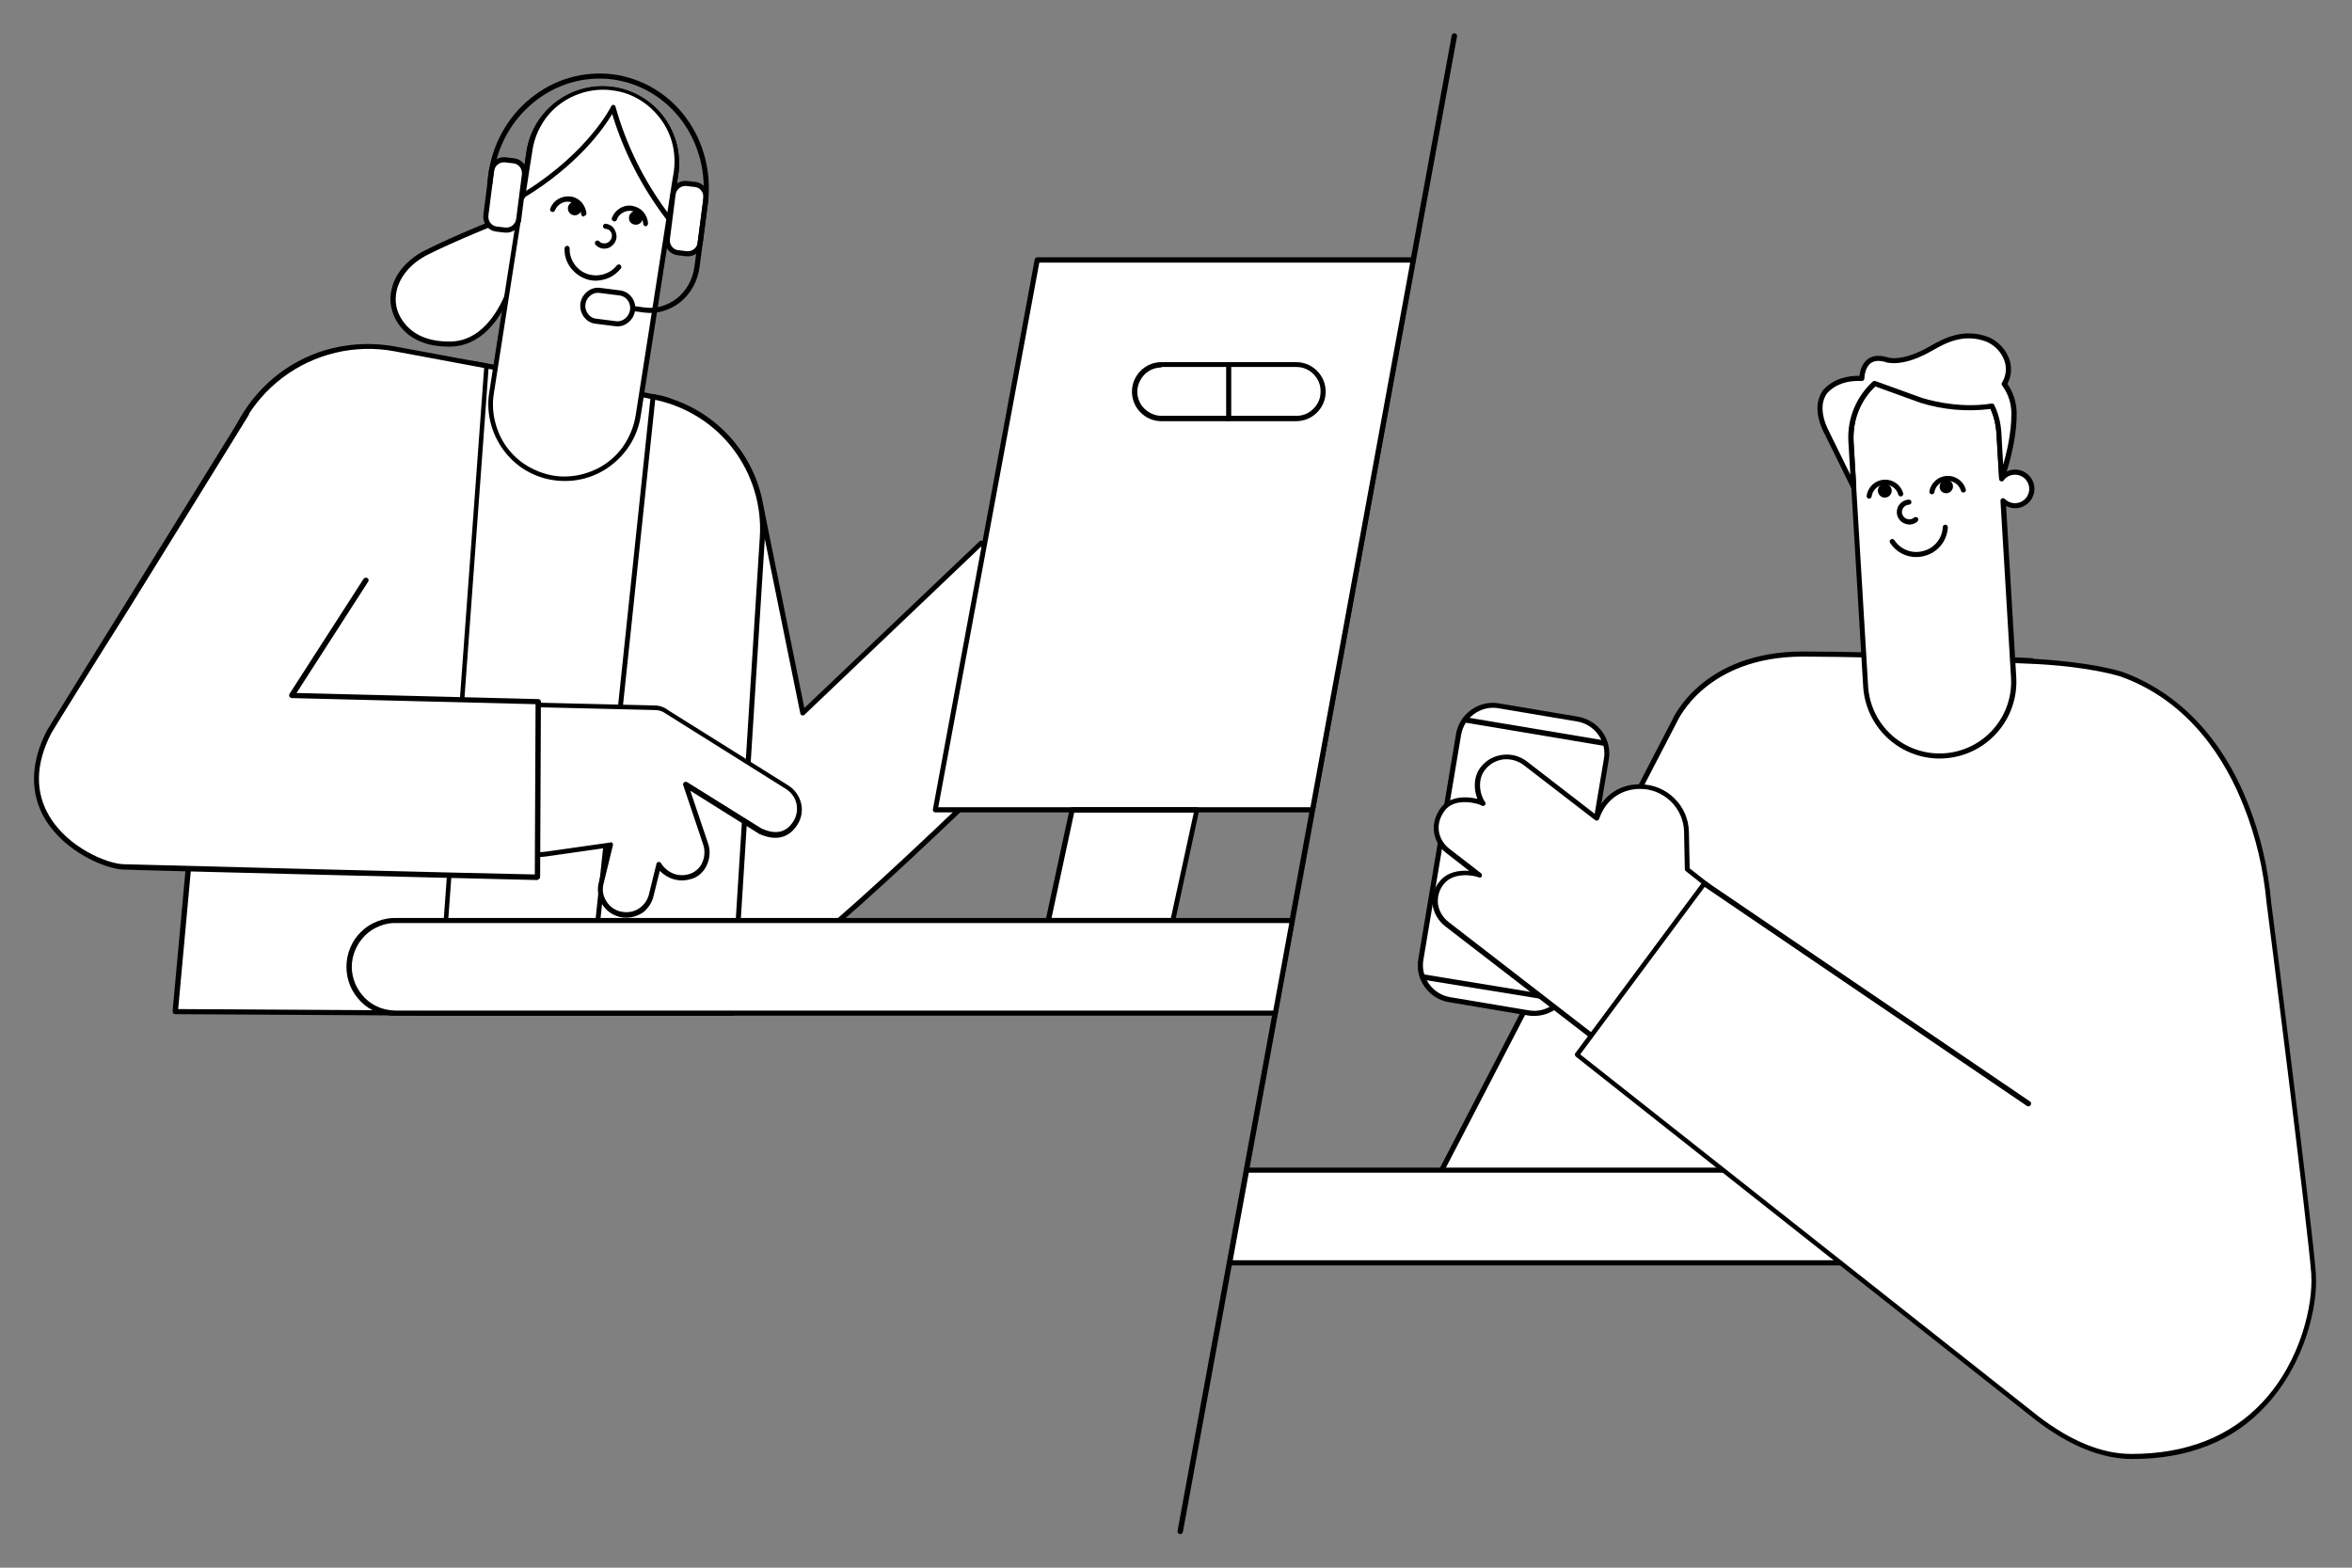 <svg width="924" height="616" viewBox="0 0 924 616" fill="none" xmlns="http://www.w3.org/2000/svg">
<rect x="0" y="0" width="924" height="616" fill="#808080" stroke="none"/>
<path d="M469.8 245.8C476.7 241.6 473.6 233.7 472.2 231.3L467.5 223.6C469.3 223.7 471.2 223.2 472.8 222.3C474.4 221.4 475.7 220 476.5 218.4C480.2 210.5 474 205.6 472.4 204.8L455.6 195.7L482.2 189.8C486.4 188.9 490 185.3 490 181.2C489.9 171.2 481.7 169.3 477.8 170.2L429.8 180.8C428 181.1 425.1 181.7 423.4 183.5C408.2 198.1 380.1 225.4 380.1 225.4C370.5 245 386.6 256.8 395.8 262.5C401.1 265.8 418.6 267.9 429.2 254.3L447.9 230.4L455 241.9C460.5 250.7 468.3 246.7 469.8 245.8Z" fill="white"/>
<path d="M406.9 265.7C401.8 265.7 397.5 264.5 395.3 263.2C388.7 259.1 368.5 246.7 379.2 224.8C379.3 224.7 379.3 224.6 379.4 224.5C379.7 224.2 407.7 197 422.7 182.6C424.6 180.6 427.7 180 429.6 179.7L477.6 169.1C479.2 168.8 480.8 168.9 482.4 169.2C484 169.6 485.5 170.3 486.7 171.3C488.6 172.8 490.8 175.7 490.9 181.1C491 185.5 487.3 189.6 482.3 190.7L458.3 196L472.8 203.8C475.3 205.2 477.2 207.6 478 210.4C478.8 213.2 478.6 216.2 477.3 218.8C476.5 220.4 475.4 221.7 473.9 222.7C472.5 223.7 470.8 224.3 469.1 224.5L473 230.8C474.8 233.7 477.7 242.2 470.3 246.7C469.3 247.3 460.3 252.4 454.2 242.4L447.9 232.1L430 254.8C427.3 258.3 423.7 261.1 419.7 263C415.7 264.9 411.3 265.8 406.9 265.7ZM380.9 225.8C374.3 239.4 379.4 251 396.3 261.4C401.3 264.5 418.1 266.6 428.4 253.5L447.1 229.6C447.2 229.5 447.3 229.4 447.5 229.3C447.6 229.2 447.8 229.2 448 229.2C448.2 229.2 448.3 229.3 448.5 229.3C448.6 229.4 448.8 229.5 448.8 229.6L455.9 241.1C460.9 249.3 467.9 245.6 469.3 244.7C476.5 240.3 471.4 231.6 471.4 231.6L466.7 223.9C466.6 223.7 466.6 223.6 466.6 223.4C466.6 223.2 466.6 223.1 466.7 222.9C466.8 222.8 466.9 222.6 467.1 222.5C467.3 222.4 467.4 222.4 467.6 222.4C469.3 222.5 470.9 222.1 472.3 221.3C473.7 220.5 474.9 219.2 475.7 217.8C479.4 209.7 472.1 205.5 472.1 205.5L455.3 196.4C455.1 196.3 455 196.2 454.9 196C454.8 195.8 454.8 195.6 454.8 195.4C454.8 195.2 454.9 195 455.1 194.9C455.2 194.7 455.4 194.6 455.6 194.6L482.2 188.7C486.2 187.8 489.3 184.5 489.2 181C489.2 177.3 488 174.6 485.7 172.8C484.7 172 483.5 171.4 482.2 171.1C480.9 170.8 479.6 170.7 478.3 171L430.3 181.6C428.6 181.9 425.9 182.5 424.4 184C409.6 198 383 223.8 380.9 225.8Z" fill="black"/>
<path d="M165.2 398.1H234.6L262.9 157.5C262.9 157.5 261.8 157.1 260 156.7C258.9 156.4 257.7 156.2 256.2 155.9C248.3 154.4 235.4 151.6 224.1 149.5C214.9 147.9 185.6 142.8 185.6 142.8L165.2 398.1Z" fill="white"/>
<path d="M234.5 399.1H165.1C165 399.1 164.8 399.1 164.7 399C164.6 398.9 164.5 398.9 164.4 398.8C164.3 398.7 164.2 398.6 164.2 398.4C164.2 398.3 164.1 398.1 164.1 398L184.4 142.7C184.4 142.6 184.5 142.4 184.5 142.3C184.6 142.2 184.7 142.1 184.8 142C184.9 141.9 185 141.9 185.2 141.8C185.3 141.8 185.5 141.8 185.6 141.8C185.9 141.9 215 146.9 224.1 148.5C231.2 149.8 238.9 151.3 245.7 152.7C249.6 153.5 253.4 154.3 256.3 154.8C257.9 155.1 259.1 155.4 260.2 155.6C262 156.1 263.1 156.4 263.2 156.5C263.4 156.6 263.6 156.7 263.7 156.9C263.8 157.1 263.9 157.3 263.8 157.6L235.5 398.2C235.5 398.4 235.3 398.7 235.2 398.8C235 399 234.8 399.1 234.5 399.1ZM166.2 397.1H233.6L261.7 158.2C261.2 158.1 260.5 157.9 259.6 157.6C258.7 157.3 257.4 157.1 255.9 156.8C252.9 156.2 249.2 155.5 245.3 154.7C238.5 153.3 230.9 151.7 223.8 150.5C215.7 149.1 191.8 144.9 186.4 144L166.2 397.1Z" fill="black"/>
<path d="M298.9 199.5L315.2 280.2L385.4 213.5L433.9 262.4C432.4 263.9 321.5 375.1 303.1 381.6C281.2 390 264.7 375.6 257.9 357.8" fill="white"/>
<path d="M290.6 385C284.9 385 279.2 383.4 274.4 380.3C266.9 375.7 260.8 367.7 257 358C256.9 357.8 256.9 357.5 257.1 357.3C257.2 357.1 257.4 356.9 257.6 356.8C257.8 356.7 258.1 356.7 258.3 356.8C258.5 356.9 258.7 357.1 258.8 357.3C262.4 366.6 268.3 374.2 275.4 378.6C283.5 383.6 293 384.3 302.8 380.6C319.4 374.7 413.5 281.3 432.5 262.3L385.4 214.8L316 280.9C315.9 281 315.7 281.1 315.5 281.1C315.3 281.1 315.1 281.1 315 281.1C314.8 281 314.7 280.9 314.6 280.8C314.5 280.7 314.4 280.5 314.4 280.3L298 199.7C297.9 199.4 298 199.2 298.2 198.9C298.4 198.7 298.6 198.5 298.8 198.5C299.1 198.4 299.3 198.5 299.6 198.7C299.8 198.8 300 199.1 300 199.3L316 278.2L384.8 212.7C385 212.5 385.2 212.4 385.5 212.4C385.8 212.4 386 212.5 386.2 212.7L434.7 261.6C434.9 261.8 435 262 435 262.3C435 262.4 435 262.6 434.9 262.7C434.8 262.8 434.8 262.9 434.7 263L434.1 263.6C415.3 282.4 320.6 376.4 303.6 382.4C299.5 384.1 295.1 385 290.6 385Z" fill="black"/>
<path d="M256.5 155.9C269.2 158.3 280.5 165.2 288.4 175.3C296.3 185.5 300.3 198.2 299.5 211L287.7 398.1H231L256.5 155.9Z" fill="white"/>
<path d="M287.7 399.1H231C230.9 399.1 230.7 399.1 230.6 399C230.5 398.9 230.4 398.9 230.3 398.8C230.2 398.7 230.1 398.6 230.1 398.4C230.1 398.3 230 398.1 230.1 398L255.6 155.8C255.6 155.7 255.7 155.5 255.7 155.4C255.8 155.3 255.9 155.2 256 155.1C256.1 155 256.2 155 256.4 154.9C256.5 154.9 256.7 154.9 256.8 154.9C269.7 157.3 281.3 164.4 289.3 174.7C297.4 185 301.4 198 300.5 211.1L288.7 398.2C288.7 398.5 288.6 398.7 288.4 398.9C288.2 399 288 399.1 287.7 399.1ZM232.1 397.1H286.8L298.5 211C299.3 198.6 295.5 186.3 288 176.4C280.5 166.5 269.6 159.7 257.4 157.1L232.1 397.1Z" fill="black"/>
<path d="M172.5 398.1L68.8 397.5L88 187.6C88.7 179.8 91.1 172.1 94.9 165.3C98.7 158.4 103.9 152.4 110.2 147.6C116.5 142.8 123.7 139.4 131.3 137.6C139 135.8 146.9 135.6 154.7 137L191 143.7L172.5 398.1Z" fill="white"/>
<path d="M172.5 399.1L68.8 398.5C68.7 398.5 68.5 398.5 68.4 398.4C68.3 398.3 68.2 398.3 68.1 398.2C68 398.1 67.9 398 67.9 397.8C67.9 397.7 67.8 397.5 67.8 397.4L87 187.5C87.7 179.5 90.1 171.8 94 164.8C97.9 157.8 103.2 151.7 109.6 146.8C116 142 123.3 138.5 131.1 136.7C138.9 134.9 147 134.7 154.9 136.1L191.2 142.8C191.4 142.8 191.7 143 191.8 143.2C191.9 143.4 192 143.6 192 143.9L173.4 398.2C173.4 398.5 173.3 398.7 173.1 398.9C173 399 172.8 399.1 172.5 399.1ZM70 396.5L171.7 397.1L190.2 144.6L154.8 138C147.2 136.6 139.4 136.8 131.8 138.6C124.3 140.4 117.2 143.7 111 148.4C104.8 153.1 99.7 159 95.9 165.7C92.1 172.5 89.8 179.9 89.1 187.6L70 396.5Z" fill="black"/>
<path d="M167.6 99.2C155.6 105.2 150.8 117.3 157.4 126.8C160.6 131.4 166.4 135.3 176.8 135.2C203.1 134.9 206.6 85.4 206.6 85.4L197.7 86C197.7 86 179 93.5 167.6 99.2Z" fill="white"/>
<path d="M176.3 136.2C167.3 136.2 160.7 133.2 156.6 127.4C155.2 125.4 154.2 123.1 153.7 120.7C153.2 118.3 153.3 115.8 153.9 113.4C155.4 107.2 160.2 101.8 167.1 98.3C178.4 92.6 197.1 85.1 197.3 85.1C197.4 85.1 197.5 85 197.6 85L206.5 84.4C206.6 84.4 206.8 84.4 206.9 84.5C207 84.6 207.2 84.6 207.3 84.7C207.4 84.8 207.5 84.9 207.5 85.1C207.5 85.2 207.6 85.4 207.6 85.5C206.8 94 205.1 102.4 202.5 110.5C196.9 127.2 188 136.1 176.8 136.2H176.3ZM168 100.1C161.7 103.3 157.3 108.3 155.9 113.9C155.4 116 155.3 118.2 155.7 120.3C156.1 122.4 157 124.4 158.3 126.2C162.1 131.6 168.4 134.3 176.9 134.2C199.8 133.9 204.9 93.8 205.6 86.5L198 87C196.2 87.7 178.7 94.7 168 100.1Z" fill="black"/>
<path d="M250.7 163.4C250.1 167.2 248.8 170.8 246.8 174.1C244.8 177.4 242.2 180.2 239.1 182.5C236 184.8 232.5 186.4 228.8 187.3C225.1 188.2 221.2 188.4 217.4 187.8C213.6 187.2 210 185.9 206.7 183.9C203.4 181.9 200.6 179.3 198.3 176.2C196 173.1 194.4 169.6 193.5 165.9C192.6 162.2 192.5 158.3 193.1 154.5L203.8 85.8C197.6 89.6 193.4 84.8 193.1 81.1C193 79.6 193.4 78.2 194.2 77C195 75.8 196.2 74.9 197.6 74.4C199 73.9 200.5 73.9 201.9 74.4C203.3 74.9 204.5 75.8 205.3 77L205.4 77.1C205.4 76.4 208 59.4 208 59.4C209.2 51.8 213.4 44.9 219.6 40.4C225.8 35.8 233.6 34 241.3 35.2C248.9 36.4 255.8 40.6 260.3 46.8C264.9 53 266.7 60.8 265.5 68.5C265.5 68.5 262.7 86 262.8 86C262.5 88.2 250.7 163.4 250.7 163.4Z" fill="white"/>
<path d="M222 189C217.6 189 213.3 188.1 209.4 186.3C205.4 184.5 201.9 181.8 199.1 178.5C196.3 175.2 194.2 171.3 193 167.1C191.8 162.9 191.5 158.5 192.2 154.2L202.6 87.5C201.6 87.9 200.6 88.2 199.5 88.1C198.4 88.1 197.4 87.8 196.4 87.3C195.2 86.7 194.3 85.8 193.5 84.7C192.8 83.6 192.3 82.4 192.2 81.1C192.1 79.6 192.4 78.1 193.1 76.8C193.8 75.5 194.9 74.4 196.3 73.7C197.6 73 199.1 72.7 200.6 72.9C202.1 73.1 203.5 73.7 204.6 74.6C205.2 70.3 206.6 61.3 206.9 59.1C208.2 51.3 212.5 44.3 219 39.6C225.5 34.9 233.4 33 241.3 34.2C249.1 35.4 256.2 39.7 260.9 46.1C265.6 52.5 267.6 60.5 266.5 68.3C265.5 75 263.9 85.1 263.8 85.7V86C263.5 88.3 252.2 160.4 251.7 163.5C250.6 170.6 247 177 241.5 181.7C236.1 186.4 229.2 189 222 189ZM203.8 84.8C203.9 84.8 204.1 84.8 204.2 84.9C204.3 85 204.4 85 204.5 85.2C204.6 85.3 204.7 85.4 204.7 85.6C204.7 85.7 204.7 85.9 204.7 86L194 154.7C193.4 158.3 193.6 162.1 194.5 165.7C195.4 169.3 196.9 172.7 199.1 175.7C201.3 178.7 204 181.2 207.2 183.1C210.4 185 213.9 186.3 217.5 186.9C221.1 187.5 224.9 187.3 228.5 186.4C232.1 185.5 235.5 184 238.5 181.8C241.5 179.6 244 176.9 245.9 173.7C247.8 170.5 249.1 167 249.7 163.4C249.8 162.6 261.5 88.2 261.8 85.9C261.8 85.4 262 84.5 262.2 83.1C262.5 81.5 262.8 79.3 263.1 77.1L264.5 68.3C265.6 60.9 263.8 53.4 259.4 47.4C255 41.4 248.4 37.3 241 36.2C233.6 35.1 226.1 36.9 220.1 41.3C214.1 45.7 210 52.3 208.9 59.7C207.9 66.4 206.3 76.6 206.3 77.3C206.3 77.5 206.2 77.7 206.1 77.9C206 78.1 205.8 78.2 205.6 78.2C205.4 78.2 205.2 78.2 205 78.1C204.8 78 204.6 77.9 204.5 77.7C203.8 76.7 202.8 75.9 201.7 75.5C200.5 75.1 199.3 75.1 198.1 75.5C196.9 75.9 195.9 76.7 195.2 77.7C194.5 78.7 194.2 79.9 194.3 81.2C194.4 82.2 194.7 83.1 195.3 83.9C195.8 84.7 196.6 85.4 197.4 85.8C199.2 86.7 201.3 86.4 203.5 85.1C203.5 84.8 203.6 84.8 203.8 84.8Z" fill="black"/>
<path d="M225.8 84.6C227.3 84.6 228.5 83.4 228.5 81.9C228.5 80.4 227.3 79.2 225.8 79.2C224.3 79.2 223.1 80.4 223.1 81.9C223.1 83.4 224.3 84.6 225.8 84.6Z" fill="black"/>
<path d="M229.3 85.1C229 85.1 228.8 85 228.6 84.8C228.4 84.6 228.3 84.4 228.3 84.1C228.2 82.9 227.7 81.8 226.8 80.9C226 80 224.9 79.5 223.7 79.3C222.5 79.1 221.3 79.4 220.3 80C219.3 80.6 218.5 81.5 218 82.7C218 82.8 217.9 82.9 217.8 83C217.7 83.1 217.6 83.2 217.5 83.2C217.4 83.3 217.3 83.3 217.1 83.3C217 83.3 216.8 83.3 216.7 83.2C216.6 83.2 216.5 83.1 216.4 83C216.3 82.9 216.2 82.8 216.2 82.7C216.1 82.6 216.1 82.5 216.1 82.3C216.1 82.2 216.1 82 216.2 81.9C216.8 80.3 217.9 79 219.3 78.2C220.7 77.4 222.4 77 224.1 77.2C225.8 77.4 227.3 78.2 228.4 79.4C229.5 80.6 230.2 82.2 230.4 83.8C230.4 84.1 230.3 84.3 230.2 84.5C230 84.7 229.8 84.8 229.5 84.8L229.3 85.1Z" fill="black"/>
<path d="M249.8 88.3C251.3 88.3 252.5 87.1 252.5 85.6C252.5 84.1 251.3 82.9 249.8 82.9C248.3 82.9 247.1 84.1 247.1 85.6C247 87.1 248.2 88.3 249.8 88.3Z" fill="black"/>
<path d="M253.7 88.9C253.4 88.9 253.2 88.8 253 88.6C252.8 88.4 252.7 88.2 252.7 87.9C252.6 86.7 252.1 85.5 251.3 84.6C250.5 83.7 249.4 83.1 248.1 82.9C246.9 82.7 245.6 83 244.6 83.6C243.5 84.2 242.7 85.2 242.3 86.4C242.3 86.5 242.2 86.6 242.1 86.7C242 86.8 241.9 86.9 241.8 86.9C241.7 87 241.6 87 241.4 87C241.3 87 241.1 87 241 86.9C240.8 86.8 240.6 86.6 240.4 86.4C240.3 86.2 240.3 85.9 240.4 85.6C241 84 242.1 82.7 243.6 81.8C245.1 80.9 246.8 80.6 248.4 80.9C250.1 81.2 251.6 82 252.7 83.2C253.8 84.5 254.5 86.1 254.6 87.8C254.6 88.1 254.5 88.3 254.3 88.5C254.3 88.7 254 88.8 253.7 88.9Z" fill="black"/>
<path d="M237.4 97.7C237.2 97.7 237 97.7 236.8 97.7C235.7 97.5 234.7 97 234 96.2C233.8 96 233.7 95.8 233.7 95.5C233.7 95.2 233.8 95 234 94.8C234.2 94.6 234.4 94.5 234.7 94.5C235 94.5 235.2 94.6 235.4 94.8C235.9 95.3 236.4 95.6 237.1 95.6C237.7 95.7 238.2 95.6 238.8 95.3C239.3 95 239.7 94.6 240 94.1C240.3 93.6 240.4 93 240.4 92.5C240.4 91.9 240.2 91.4 239.8 90.9C239.6 90.6 239.3 90.3 238.9 90.2C238.6 90 238.2 89.9 237.8 89.9C237.5 89.9 237.3 89.7 237.1 89.5C236.9 89.3 236.9 89 236.9 88.8C236.9 88.5 237.1 88.3 237.3 88.1C237.5 87.9 237.8 87.9 238 87.9C239.3 88.1 240.5 88.7 241.2 89.8C241.9 90.9 242.3 92.1 242.2 93.4C242 94.6 241.5 95.7 240.6 96.4C239.8 97.3 238.6 97.7 237.4 97.7Z" fill="black"/>
<path d="M234.2 110.3C232.5 110.3 230.9 110 229.4 109.3C227.9 108.7 226.5 107.7 225.3 106.5C224.1 105.3 223.2 103.9 222.6 102.4C222 100.9 221.7 99.2 221.8 97.6C221.8 97.3 221.9 97.1 222.1 96.9C222.3 96.7 222.5 96.6 222.8 96.6C223.1 96.6 223.3 96.7 223.5 96.9C223.7 97.1 223.8 97.3 223.8 97.6C223.7 99.8 224.4 101.9 225.6 103.7C226.8 105.5 228.6 106.9 230.6 107.6C232.6 108.3 234.9 108.4 237 107.8C239.1 107.2 241 106 242.3 104.3C242.5 104.1 242.7 104 243 103.9C243.3 103.9 243.5 103.9 243.7 104.1C243.9 104.3 244 104.5 244.1 104.8C244.1 105.1 244.1 105.3 243.9 105.5C242.7 107 241.3 108.1 239.6 109C237.9 109.8 236.1 110.2 234.2 110.3Z" fill="black"/>
<path d="M265.5 68.4C265.5 68.4 263.6 80.7 262.8 85.9C252.7 72.9 245.3 58 240.9 42.2C240.9 42.2 232 60.8 205.3 77C206 72.4 208 59.5 208 59.5C209.2 51.9 213.4 45.1 219.6 40.5C225.8 35.9 233.6 34.1 241.2 35.3C248.8 36.5 255.6 40.6 260.2 46.9C264.8 53.2 266.6 60.8 265.5 68.4Z" fill="white"/>
<path d="M262.8 86.9C262.6 86.9 262.5 86.9 262.4 86.8C262.3 86.7 262.1 86.6 262 86.5C252.4 74 245.1 59.9 240.5 44.8C237.3 50.2 227.3 64.7 205.7 77.8C205.5 77.9 205.4 78 205.2 78C205 78 204.8 77.9 204.7 77.8C204.5 77.7 204.4 77.5 204.3 77.4C204.2 77.2 204.2 77 204.2 76.8C204.9 72.3 206.9 59.4 206.9 59.2C208.2 51.4 212.5 44.4 219 39.7C225.4 35 233.4 33.1 241.3 34.3C249.1 35.5 256.2 39.8 260.9 46.2C265.6 52.6 267.6 60.6 266.5 68.4C266.5 68.5 264.6 80.8 263.8 85.9C263.8 86.1 263.7 86.3 263.6 86.4C263.5 86.5 263.3 86.6 263.1 86.7L262.8 86.9ZM240.8 41.2C241.1 41.2 241.3 41.3 241.5 41.4C241.7 41.5 241.8 41.7 241.8 41.9C246 56.9 252.9 70.9 262.2 83.4C263.1 77.6 264.5 68.3 264.6 68.2C265.2 64.5 265.1 60.7 264.3 57.1C263.5 53.5 261.9 50 259.7 47C257.5 44 254.8 41.4 251.6 39.4C248.4 37.4 244.9 36.1 241.2 35.6C237.5 35 233.7 35.2 230.1 36.1C226.5 37 223.1 38.6 220.1 40.8C217.1 43 214.6 45.8 212.7 49.1C210.8 52.3 209.6 55.9 209.1 59.6C209.1 59.7 207.5 69.5 206.7 75C231.4 59.4 240 42 240.1 41.8C240.2 41.6 240.3 41.5 240.5 41.4C240.4 41.2 240.6 41.2 240.8 41.2Z" fill="black"/>
<path d="M181.2 309C180.8 304.9 181.3 300.7 182.7 296.8C184 292.9 186.2 289.3 189 286.3C191.8 283.3 195.3 280.9 199.1 279.3C202.9 277.7 207 276.9 211.2 277L257 278.1C258.7 278.1 260.4 278.7 261.9 279.7L309.3 309.4C311.6 310.8 313.2 313.1 313.8 315.7C314.4 318.3 313.9 321 312.5 323.3C310.5 326.5 306.6 330.2 298.6 326.5L269.5 308.2L277.4 331.7C279.2 337 276.4 343.1 271 344.5C268.7 345.1 266.3 345 264.2 344.1C262 343.2 260.2 341.7 259 339.7L256 351.9C255.4 354.5 253.7 356.7 251.4 358.1C249.1 359.5 246.4 359.9 243.8 359.3H243.7C241.1 358.7 238.9 357 237.5 354.7C236.1 352.4 235.7 349.7 236.3 347.1L240 331.9L214.7 335.5C210.7 336.1 206.7 335.8 202.9 334.8C199 333.8 195.4 331.9 192.3 329.5C189.2 327.1 186.6 323.9 184.7 320.4C182.7 316.9 181.5 313 181.2 309Z" fill="white"/>
<path d="M246 360.6C245.1 360.6 244.2 360.5 243.4 360.3L243.2 360.2C240.4 359.5 238 357.7 236.5 355.2C235 352.7 234.5 349.7 235.2 346.9L238.6 333.1L214.8 336.5C210.7 337.1 206.6 336.8 202.6 335.7C198.6 334.6 194.9 332.7 191.7 330.2C188.5 327.6 185.8 324.4 183.8 320.8C181.8 317.2 180.6 313.2 180.3 309.1C179.9 304.8 180.4 300.5 181.8 296.5C183.2 292.5 185.4 288.8 188.4 285.6C191.3 282.5 194.9 280 198.8 278.4C202.7 276.7 207 275.9 211.3 276.1L257.1 277.2C259 277.2 260.8 277.8 262.3 278.9L262.4 279L309.8 308.7C312.3 310.3 314 312.8 314.7 315.6C315.4 318.5 314.9 321.5 313.3 324C309.9 329.4 304.7 330.6 298.1 327.6L298 327.5L271.2 310.7L278.2 331.5C278.7 333 278.9 334.5 278.7 336.1C278.6 337.6 278.1 339.2 277.4 340.5C276.8 341.7 275.9 342.8 274.8 343.7C273.7 344.6 272.5 345.2 271.1 345.5C269 346.1 266.8 346.1 264.7 345.5C262.6 344.9 260.7 343.7 259.2 342.2L256.7 352.3C256.1 354.7 254.7 356.8 252.8 358.4C250.9 359.7 248.5 360.6 246 360.6ZM239.9 330.9C240 330.9 240.2 330.9 240.3 331C240.4 331.1 240.5 331.1 240.6 331.2C240.7 331.3 240.8 331.5 240.8 331.6C240.8 331.8 240.8 331.9 240.8 332.1L237.1 347.3C236.5 349.6 236.9 352.1 238.2 354.1C239.4 356.1 241.4 357.6 243.8 358.2H244C246.3 358.7 248.8 358.4 250.8 357.1C252.8 355.9 254.3 353.9 254.9 351.6L257.9 339.4C257.9 339.2 258.1 339 258.2 338.9C258.3 338.8 258.5 338.7 258.7 338.7C258.9 338.7 259.1 338.7 259.3 338.8C259.5 338.9 259.6 339 259.7 339.2C260.8 341 262.5 342.4 264.4 343.2C266.4 344 268.5 344.1 270.6 343.5C271.7 343.2 272.7 342.7 273.5 342C274.4 341.3 275.1 340.5 275.6 339.5C276.2 338.4 276.6 337.1 276.7 335.8C276.8 334.5 276.7 333.2 276.3 332L268.4 308.5C268.3 308.3 268.3 308.1 268.4 307.9C268.5 307.7 268.6 307.5 268.7 307.4C268.9 307.3 269.1 307.2 269.3 307.2C269.5 307.2 269.7 307.2 269.9 307.3L299.1 325.5C304.7 328.1 308.9 327.2 311.7 322.7C313 320.7 313.4 318.2 312.9 315.8C312.4 313.5 310.9 311.4 308.9 310.1L261.4 280.3C260.2 279.4 258.7 279 257.2 279L211.3 277.9C207.3 277.8 203.3 278.6 199.7 280.1C196 281.6 192.7 284 190 286.9C187.3 289.8 185.2 293.3 183.9 297.1C182.6 300.9 182.1 304.9 182.5 308.9C182.8 312.7 184 316.5 185.8 319.9C187.6 323.3 190.1 326.3 193.2 328.7C196.2 331.1 199.7 332.9 203.4 333.9C207.1 334.9 211 335.1 214.8 334.6L240.1 331L239.9 330.9Z" fill="black"/>
<path d="M143.7 228.2L114.6 273.4L211.4 275.8L211.1 344.7C209 344.7 50.3 340.7 49.3 340.6H48.9C37.9 340.5 1.4 322.9 19.3 287.7C19.8 286.7 81 188.2 96.8 162.3" fill="white"/>
<path d="M211 345.8C209.7 345.8 50.4 341.9 49.1 341.7C49 341.7 48.8 341.7 48.7 341.7C41.8 341.6 25.6 334.9 17.8 322C11.7 311.9 11.9 299.9 18.3 287.3C18.5 286.8 29.4 269.3 48.6 238.3C66.8 208.9 87.5 175.5 95.9 161.9C96 161.7 96.3 161.5 96.5 161.5C96.8 161.4 97 161.5 97.3 161.6C97.4 161.7 97.5 161.8 97.6 161.9C97.7 162 97.7 162.1 97.8 162.3C97.8 162.4 97.8 162.6 97.8 162.7C97.8 162.8 97.7 163 97.7 163.1C89.3 176.7 68.7 210.1 50.4 239.6C35 264 20.5 287.4 20.1 288.2C13.9 300.3 13.7 311.3 19.5 320.9C26.9 333.2 42.3 339.5 48.8 339.6H49H49.3C50.8 339.7 196.3 343.4 210.1 343.6L210.4 276.7L114.6 274.3C114.4 274.3 114.2 274.2 114.1 274.1C113.9 274 113.8 273.9 113.7 273.7C113.6 273.5 113.6 273.4 113.6 273.2C113.6 273 113.6 272.9 113.7 272.7L142.8 227.5C142.9 227.4 143 227.3 143.1 227.2C143.2 227.1 143.3 227.1 143.5 227C143.6 227 143.8 227 143.9 227C144 227 144.2 227.1 144.3 227.1C144.4 227.2 144.5 227.3 144.6 227.4C144.7 227.5 144.7 227.6 144.8 227.8C144.8 227.9 144.8 228.1 144.8 228.2C144.8 228.3 144.7 228.5 144.6 228.6L116.5 272.3L211.5 274.7C211.8 274.7 212 274.8 212.2 275C212.4 275.2 212.5 275.4 212.5 275.7L212.2 344.6C212.2 344.9 212.1 345.1 211.9 345.3C211.5 345.6 211.3 345.7 211 345.8Z" fill="black"/>
<path d="M463.7 602.8H463.5C463.4 602.8 463.2 602.7 463.1 602.7C463 602.6 462.9 602.5 462.8 602.4C462.7 602.3 462.7 602.2 462.6 602C462.6 601.9 462.6 601.7 462.6 601.6L570.3 14C570.3 13.9 570.4 13.7 570.4 13.6C570.5 13.5 570.6 13.4 570.7 13.3C570.8 13.2 570.9 13.2 571.1 13.1C571.2 13.1 571.4 13.1 571.5 13.1C571.6 13.1 571.8 13.2 571.9 13.2C572 13.3 572.1 13.4 572.2 13.5C572.3 13.6 572.3 13.7 572.4 13.9C572.4 14 572.4 14.2 572.4 14.3L464.7 602C464.6 602.2 464.5 602.4 464.3 602.6C464.2 602.7 464 602.8 463.7 602.8Z" fill="black"/>
<path d="M674.4 474.1L559.6 472.9L658 283.2C658 283.2 668.9 257.1 708.4 257.1C747.9 257.2 798.2 259.7 798.2 259.7L810.5 474.1H674.4Z" fill="white"/>
<path d="M810.5 475.1H674.4L559.6 473.9C559.4 473.9 559.3 473.9 559.1 473.8C559 473.7 558.8 473.6 558.7 473.4C558.6 473.2 558.6 473.1 558.6 472.9C558.6 472.7 558.6 472.6 558.7 472.4L657.1 282.6C657.2 282.4 668.7 256 708.3 256H708.4C747.4 256.1 797.7 258.6 798.2 258.6C798.4 258.6 798.7 258.7 798.9 258.9C799.1 259.1 799.2 259.3 799.2 259.6L811.5 474C811.5 474.3 811.4 474.5 811.2 474.7C811.1 474.8 811 474.9 810.9 474.9C810.8 475.1 810.6 475.1 810.5 475.1ZM674.4 473.1H809.4L797.2 260.6C790.2 260.3 744.5 258.1 708.4 258H708.3C670.1 258 659.1 283.2 658.9 283.5L561.2 472L674.4 473.1Z" fill="black"/>
<path d="M489.7 459.7H834.8C837.2 459.7 839.6 460.2 841.8 461.1C844 462 846 463.4 847.7 465.1C849.4 466.8 850.7 468.8 851.6 471C852.5 473.2 853 475.6 853 478C853 480.4 852.5 482.8 851.6 485C850.7 487.2 849.3 489.2 847.7 490.9C846 492.6 844 493.9 841.8 494.8C839.6 495.7 837.2 496.2 834.8 496.2H483.1L489.7 459.7Z" fill="white"/>
<path d="M834.8 497.2H483.1C483 497.2 482.8 497.2 482.7 497.1C482.6 497 482.4 496.9 482.4 496.8C482.3 496.7 482.2 496.6 482.2 496.4C482.2 496.3 482.2 496.1 482.2 496L488.9 459.6C488.9 459.4 489.1 459.2 489.3 459C489.5 458.9 489.7 458.8 489.9 458.8H835C837.6 458.7 840.1 459.2 842.5 460.1C844.9 461 847.1 462.4 848.9 464.2C850.7 466 852.2 468.1 853.2 470.5C854.2 472.9 854.7 475.4 854.7 478C854.7 480.6 854.2 483.1 853.2 485.5C852.2 487.9 850.8 490 848.9 491.8C847.1 493.6 844.9 495 842.5 495.9C839.9 496.8 837.4 497.2 834.8 497.2ZM484.3 495.2H834.8C837.1 495.3 839.4 494.9 841.5 494C843.6 493.2 845.6 491.9 847.2 490.3C848.8 488.7 850.1 486.8 851 484.7C851.9 482.6 852.4 480.3 852.4 478C852.4 475.7 851.9 473.4 851 471.3C850.1 469.2 848.8 467.3 847.2 465.7C845.6 464.1 843.6 462.8 841.5 462C839.4 461.2 837.1 460.8 834.8 460.8H490.6L484.3 495.2Z" fill="black"/>
<path d="M619.7 282.6L588.8 277.4C581.3 276.1 574.2 281.2 573 288.7L558.2 377C556.9 384.5 562 391.6 569.5 392.8L600.4 398C607.9 399.3 615 394.2 616.2 386.7L631 298.4C632.3 291 627.2 283.9 619.7 282.6Z" fill="white"/>
<path d="M602.1 399.2C601.5 399.2 600.8 399.1 600.2 399L569.3 393.8C565.4 393.2 562 391 559.7 387.8C557.4 384.6 556.5 380.7 557.2 376.8L572 288.5C572.6 284.6 574.8 281.2 578 278.9C581.2 276.6 585.1 275.7 589 276.4L619.9 281.6C623.8 282.3 627.2 284.4 629.5 287.6C631.8 290.8 632.7 294.7 632 298.6L617.2 386.9C616.6 390.4 614.7 393.6 612 395.9C609.2 398.2 605.7 399.3 602.1 399.2ZM600.6 397C603.9 397.6 607.3 396.8 610.1 394.8C612.9 392.8 614.7 389.9 615.3 386.5L630.1 298.2C630.7 294.9 629.9 291.5 627.9 288.7C625.9 285.9 623 284.1 619.6 283.5L588.7 278.3C585.4 277.7 582 278.5 579.2 280.5C576.4 282.5 574.6 285.4 574 288.8L559.2 377.1C558.6 380.4 559.4 383.8 561.4 386.6C563.4 389.4 566.3 391.2 569.6 391.8L600.6 397Z" fill="black"/>
<path d="M630.4 293.1H630.3L575.4 283.9C575.1 283.9 574.9 283.7 574.7 283.5C574.5 283.3 574.5 283 574.5 282.7C574.5 282.4 574.7 282.2 574.9 282C575.1 281.8 575.4 281.8 575.7 281.8L630.6 291C630.9 291 631.1 291.2 631.2 291.4C631.4 291.6 631.4 291.9 631.4 292.1C631.4 292.3 631.2 292.6 631 292.7C630.9 293 630.7 293.1 630.4 293.1Z" fill="black"/>
<path d="M613.6 393.8H613.5L558.7 384.9C558.6 384.9 558.4 384.8 558.3 384.8C558.2 384.7 558.1 384.6 558 384.5C557.9 384.4 557.9 384.3 557.8 384.1C557.8 384 557.8 383.8 557.8 383.7C557.8 383.6 557.9 383.4 557.9 383.3C558 383.2 558.1 383.1 558.2 383C558.3 382.9 558.4 382.9 558.6 382.8C558.7 382.8 558.9 382.8 559 382.8L613.8 391.8C613.9 391.8 614.1 391.9 614.2 391.9C614.3 391.9 614.4 392 614.5 392.1C614.6 392.2 614.6 392.3 614.7 392.4C614.7 392.5 614.8 392.7 614.7 392.8C614.7 392.9 614.6 393.1 614.6 393.2C614.5 393.3 614.5 393.4 614.4 393.5C614.3 393.6 614.2 393.6 614.1 393.7C613.8 393.9 613.7 393.9 613.6 393.8Z" fill="black"/>
<path d="M644 309.1C643.8 309.1 631.8 308.5 627.2 321.5L598.9 299.7C596.4 297.9 593.4 297.1 590.3 297.5C587.3 297.9 584.5 299.4 582.6 301.8C579.1 305.9 580.1 312.6 582.5 315.8C581 314.7 571.1 312 566.6 318.1C561.9 324.5 564.5 331.1 568.7 334.3L581.1 343.9C580.3 343.5 570.9 341 566.3 346.9C561.4 353.2 564.2 359.9 568.4 363.1L625.6 407.2C625.6 407.2 659.3 411.4 672 393.7C690.9 367.3 670.8 347.7 670.8 347.7L662.9 341.5L662.6 326.7C662.5 321.9 660.5 317.4 657 314C653.4 310.8 648.8 309 644 309.1Z" fill="white"/>
<path d="M634.1 408.7C631.2 408.7 628.3 408.6 625.5 408.3C625.3 408.3 625.2 408.2 625 408.1L567.8 364C565.1 361.9 563.3 358.9 562.8 355.5C562.6 353.9 562.8 352.2 563.2 350.7C563.7 349.1 564.4 347.7 565.5 346.4C568.6 342.5 573.5 341.9 577.2 342.2L568.2 335.2C563.4 331.5 561.1 324.3 565.9 317.6C569.5 312.6 576.4 312.9 580.4 313.9C578.9 310.2 578.8 304.9 581.9 301.2C584 298.6 587 297 590.3 296.6C593.6 296.2 596.9 297 599.6 299L626.8 320C631.6 308.5 641.9 308.1 644.1 308.2V309.2V308.2H644.5C649.5 308.2 654.3 310.2 657.8 313.7C661.4 317.2 663.4 321.9 663.5 326.9L663.8 341.2L671.3 347.1C671.3 347.1 671.4 347.1 671.4 347.2C671.6 347.4 691.9 367.7 672.8 394.5C667.5 402 657.6 406.8 644.2 408.3C640.8 408.5 637.5 408.7 634.1 408.7ZM626 406.3C629.2 406.6 659.6 409.3 671.2 393.1C689 368.2 671 349.4 670.1 348.5L662.3 342.3C662.2 342.2 662.1 342.1 662 342C661.9 341.9 661.9 341.7 661.9 341.6L661.6 326.8C661.5 322.3 659.6 318 656.3 314.8C653 311.7 648.7 309.9 644.1 310H644C642.1 310 632.2 310.4 628.2 321.8C628.1 321.9 628.1 322.1 627.9 322.2C627.8 322.3 627.6 322.4 627.5 322.4C627.3 322.4 627.2 322.5 627 322.4C626.8 322.4 626.7 322.3 626.6 322.2L598.3 300.4C596 298.8 593.2 298.1 590.5 298.4C587.7 298.8 585.2 300.2 583.5 302.4C580.2 306.3 581.4 312.4 583.4 315.1C583.5 315.3 583.6 315.5 583.6 315.8C583.6 316 583.5 316.3 583.3 316.4C583.1 316.6 582.9 316.7 582.7 316.7C582.5 316.7 582.2 316.7 582 316.5C581 315.8 571.6 313 567.5 318.6C563.2 324.5 565.5 330.5 569.4 333.5L581.8 343.1C582 343.3 582.1 343.5 582.2 343.7C582.2 343.9 582.2 344.2 582.1 344.4C582 344.6 581.8 344.8 581.5 344.8C581.3 344.9 581 344.8 580.8 344.7C579.8 344.2 571.3 342.2 567.2 347.4C566.3 348.5 565.7 349.7 565.3 351C564.9 352.3 564.8 353.7 564.9 355.1C565.3 358 566.8 360.5 569.1 362.3L626 406.3Z" fill="black"/>
<path d="M790.8 259.4L797.7 259.7C806.4 260.1 821.7 261.3 833.7 264.8C887.6 284 891.7 354.3 891.7 354.3C891.7 354.3 908 482.3 909.3 500.5C909.3 500.7 909.3 500.9 909.3 501C910.4 518.1 898.4 572.3 837.7 572.3C824.1 572.3 811.4 565.5 800.6 557.3L619.7 414.4L669.7 347.1L797 433.6" fill="white"/>
<path d="M837.7 573.3C825.8 573.3 813.1 568.2 799.9 558.1L619.1 415.2C618.9 415 618.8 414.8 618.7 414.5C618.7 414.2 618.7 414 618.9 413.8L668.9 346.5C669.1 346.3 669.3 346.2 669.5 346.1C669.8 346.1 670 346.1 670.2 346.3L797.5 432.8C797.6 432.9 797.7 433 797.8 433.1C797.9 433.2 797.9 433.3 797.9 433.5C797.9 433.6 797.9 433.8 797.9 433.9C797.9 434 797.8 434.2 797.7 434.3C797.6 434.4 797.5 434.5 797.4 434.6C797.3 434.7 797.2 434.7 797 434.7C796.9 434.7 796.7 434.7 796.6 434.7C796.5 434.7 796.3 434.6 796.2 434.5L669.7 348.5L620.8 414.3L800.8 556.5C813.6 566.3 825.8 571.3 837.3 571.3H837.4C858.9 571.3 876.2 564.5 888.8 551C904.2 534.6 908.7 512.1 908 501.1V500.6C906.7 482.5 890.6 355.7 890.4 354.4C889.2 341.6 886.3 329 881.6 317.1C874.6 299.1 860.5 275.6 833 265.8C821.1 262.3 805.5 261.1 797.3 260.8L790.4 260.5C790.3 260.5 790.1 260.5 790 260.4C789.9 260.3 789.8 260.3 789.7 260.2C789.6 260.1 789.5 260 789.5 259.9C789.5 259.8 789.4 259.6 789.4 259.5C789.4 259.4 789.4 259.2 789.5 259.1C789.6 259 789.6 258.9 789.7 258.8C789.8 258.7 789.9 258.6 790 258.6C790.1 258.6 790.3 258.5 790.4 258.5L797.3 258.8C805.6 259.2 821.3 260.4 833.5 263.9C849.1 269.5 870.4 283.1 883.4 316.4C888.1 328.5 891.1 341.3 892.2 354.2C892.4 355.4 908.5 482.3 909.8 500.4V501C910.6 512.4 905.9 535.5 890.1 552.4C877.5 566.2 859.8 573.3 837.7 573.3Z" fill="black"/>
<path d="M515.6 318.2H367.4L407.4 102.1H555.1L515.6 318.2Z" fill="white"/>
<path d="M515.6 319.2H367.4C367.3 319.2 367.1 319.2 367 319.1C366.9 319 366.7 318.9 366.7 318.8C366.6 318.7 366.5 318.6 366.5 318.4C366.5 318.3 366.5 318.1 366.5 318L406.5 101.9C406.5 101.7 406.7 101.5 406.9 101.3C407.1 101.1 407.3 101.1 407.5 101.1H555.2C555.3 101.1 555.5 101.1 555.6 101.2C555.7 101.3 555.9 101.4 555.9 101.5C556 101.6 556.1 101.7 556.1 101.9C556.1 102 556.1 102.2 556.1 102.3L516.6 318.4C516.6 318.6 516.4 318.8 516.3 319C516.2 319.2 515.9 319.2 515.6 319.2ZM368.6 317.2H514.8L554 103.2H408.3L368.6 317.2Z" fill="black"/>
<path d="M460.8 361.7H411.8L421.2 318.3H470.2L460.8 361.7Z" fill="white"/>
<path d="M460.8 362.7H411.8C411.6 362.7 411.5 362.7 411.4 362.6C411.3 362.5 411.1 362.4 411 362.3C410.9 362.2 410.8 362 410.8 361.9C410.8 361.8 410.8 361.6 410.8 361.5L420.2 318C420.2 317.8 420.4 317.6 420.6 317.4C420.8 317.3 421 317.2 421.2 317.2H470.2C470.3 317.2 470.5 317.2 470.6 317.3C470.7 317.4 470.9 317.5 470.9 317.6C471 317.7 471.1 317.9 471.1 318C471.1 318.1 471.1 318.3 471.1 318.4L461.7 361.8C461.7 362 461.5 362.3 461.3 362.4C461.3 362.6 461.1 362.7 460.8 362.7ZM413.1 360.7H460L469 319.3H422L413.1 360.7Z" fill="black"/>
<path d="M509.2 164.5H456.3C454.9 164.5 453.5 164.2 452.3 163.7C451 163.2 449.9 162.4 448.9 161.4C447.9 160.4 447.1 159.3 446.6 158C446.1 156.7 445.8 155.3 445.8 154C445.8 151.2 446.9 148.5 448.9 146.5C450.9 144.5 453.6 143.4 456.4 143.4H509.3C512.1 143.4 514.8 144.5 516.8 146.5C518.8 148.5 519.9 151.2 519.9 154C519.9 155.4 519.6 156.8 519.1 158C518.6 159.3 517.8 160.4 516.8 161.4C515.8 162.4 514.7 163.2 513.4 163.7C511.9 164.2 510.5 164.5 509.2 164.5Z" fill="white"/>
<path d="M509.2 165.5H456.3C453.2 165.5 450.3 164.3 448.1 162.1C445.9 159.9 444.7 157 444.7 153.9C444.7 150.8 445.9 147.9 448.1 145.7C450.3 143.5 453.2 142.3 456.3 142.3H509.2C512.3 142.3 515.2 143.5 517.4 145.7C519.6 147.9 520.8 150.8 520.8 153.9C520.8 157 519.6 159.9 517.4 162.1C515.2 164.3 512.2 165.5 509.2 165.5ZM456.3 144.4C453.8 144.4 451.3 145.4 449.6 147.2C447.9 149 446.8 151.4 446.8 153.9C446.8 156.4 447.8 158.9 449.6 160.6C451.4 162.3 453.8 163.4 456.3 163.4H509.2C510.5 163.4 511.7 163.2 512.9 162.7C514.1 162.2 515.1 161.5 516 160.6C516.9 159.7 517.6 158.7 518.1 157.5C518.6 156.3 518.8 155.1 518.8 153.8C518.8 152.5 518.6 151.3 518.1 150.1C517.6 148.9 516.9 147.9 516 147C515.1 146.1 514.1 145.4 512.9 144.9C511.7 144.4 510.5 144.2 509.2 144.2H456.3V144.4Z" fill="black"/>
<path d="M482.7 165.5C482.4 165.5 482.2 165.4 482 165.2C481.8 165 481.7 164.8 481.7 164.5V143.4C481.7 143.1 481.8 142.9 482 142.7C482.2 142.5 482.4 142.4 482.7 142.4C483 142.4 483.2 142.5 483.4 142.7C483.6 142.9 483.7 143.1 483.7 143.4V164.5C483.7 164.8 483.6 165 483.4 165.2C483.2 165.4 483 165.5 482.7 165.5Z" fill="black"/>
<path d="M501 398.1H155.8C151 398.1 146.3 396.2 142.9 392.8C139.5 389.4 137.6 384.7 137.6 379.9C137.6 377.5 138.1 375.1 139 372.9C139.9 370.7 141.3 368.7 142.9 367C144.5 365.3 146.6 364 148.8 363.1C151 362.2 153.4 361.7 155.8 361.7H507.7L501 398.1Z" fill="white"/>
<path d="M155.8 399.1C153.2 399.2 150.7 398.7 148.3 397.8C145.9 396.9 143.7 395.5 141.9 393.7C140.1 391.9 138.6 389.8 137.6 387.4C136.6 385 136.1 382.5 136.1 379.9C136.1 377.3 136.6 374.8 137.6 372.4C138.6 370 140 367.9 141.9 366.1C143.7 364.3 145.9 362.9 148.3 362C150.7 361.1 153.2 360.6 155.8 360.7H507.7C507.8 360.7 508 360.7 508.1 360.8C508.2 360.9 508.4 361 508.4 361.1C508.5 361.2 508.6 361.3 508.6 361.5C508.6 361.6 508.6 361.8 508.6 361.9L501.9 398.3C501.9 398.5 501.7 398.7 501.5 398.9C501.3 399.1 501.1 399.1 500.9 399.1H155.8V399.1ZM155.8 362.7C153.5 362.6 151.2 363 149.1 363.9C147 364.7 145 366 143.4 367.6C141.8 369.2 140.5 371.1 139.6 373.2C138.7 375.3 138.2 377.6 138.2 379.9C138.2 382.2 138.7 384.5 139.6 386.6C140.5 388.7 141.8 390.6 143.4 392.2C145 393.8 147 395.1 149.1 395.9C151.2 396.7 153.5 397.1 155.8 397.1H500.2L506.5 362.7H155.8Z" fill="black"/>
<path d="M273.2 72.5L269.8 72.1C267.2 71.8 264.7 73.7 264.4 76.5L262.2 93.7C261.8 96.5 263.7 99 266.3 99.3L269.7 99.7C272.3 100 274.8 98.1 275.1 95.3L277.3 78.1C277.7 75.4 275.8 72.8 273.2 72.5Z" fill="white" stroke="black" stroke-width="2" stroke-linecap="round" stroke-linejoin="round"/>
<path d="M201.9 63.2L198.5 62.8C195.9 62.5 193.4 64.4 193.1 67.2L190.9 84.4C190.5 87.2 192.4 89.7 195 90L198.4 90.4C201 90.7 203.5 88.8 203.8 86L206 68.8C206.4 66 204.5 63.5 201.9 63.2Z" fill="white" stroke="black" stroke-width="2" stroke-linecap="round" stroke-linejoin="round"/>
<path d="M243.5 115.1L235.6 114.1C232.4 113.7 229.5 116.1 229 119.4C228.6 122.7 230.8 125.8 234 126.2L241.9 127.2C245.1 127.6 248 125.2 248.5 121.9C249 118.6 246.7 115.5 243.5 115.1Z" stroke="black" stroke-width="2" stroke-linecap="round" stroke-linejoin="round"/>
<path d="M192.4 72.3L192.8 68.9C194.3 57.2 200.2 46.5 209.2 39.3C218.2 32 229.5 28.8 240.7 30.2C251.9 31.7 262 37.7 268.8 47C275.6 56.3 278.6 68.1 277.1 79.9L273.8 105C273.1 110.1 270.6 114.7 266.7 117.9C262.8 121 257.9 122.5 253 121.8L248.6 121.2" stroke="black" stroke-width="2" stroke-linecap="round" stroke-linejoin="round"/>
<path d="M732.911 269.682C733.087 273.537 734.027 277.319 735.677 280.807C737.327 284.296 739.654 287.422 742.523 290.003C745.391 292.584 748.744 294.57 752.387 295.844C756.03 297.118 759.889 297.655 763.741 297.425C767.594 297.194 771.361 296.2 774.826 294.5C778.291 292.801 781.383 290.43 783.923 287.524C786.463 284.619 788.401 281.238 789.623 277.578C790.845 273.917 791.327 270.05 791.041 266.202L786.891 196.752C787.834 197.713 789.047 198.364 790.369 198.617C791.691 198.869 793.059 198.713 794.289 198.167C795.52 197.622 796.555 196.714 797.255 195.565C797.956 194.416 798.289 193.08 798.21 191.736C798.131 190.392 797.643 189.105 796.813 188.046C795.982 186.987 794.848 186.206 793.562 185.809C792.276 185.412 790.9 185.416 789.616 185.823C788.333 186.229 787.204 187.017 786.381 188.082L785.311 170.222C784.85 162.514 781.347 155.304 775.571 150.179C769.795 145.054 762.22 142.433 754.511 142.892C746.391 143.232 726.441 150.572 727.171 173.702L732.911 269.682Z" fill="white"/>
<path d="M761.961 298.062C754.298 298.038 746.932 295.097 741.359 289.836C735.787 284.576 732.427 277.391 731.961 269.742V269.742L726.231 173.742C725.491 150.572 744.971 142.272 754.511 141.872C762.484 141.402 770.318 144.116 776.29 149.419C782.262 154.722 785.885 162.179 786.362 170.152L787.301 185.862C788.265 185.193 789.37 184.757 790.53 184.587C791.69 184.417 792.874 184.517 793.989 184.88C795.104 185.244 796.119 185.86 796.956 186.682C797.793 187.503 798.429 188.507 798.813 189.614C799.198 190.722 799.321 191.904 799.173 193.067C799.024 194.23 798.609 195.343 797.959 196.319C797.309 197.295 796.442 198.107 795.426 198.693C794.41 199.278 793.272 199.62 792.101 199.692C790.712 199.777 789.327 199.473 788.101 198.812L792.101 266.122C792.569 274.095 789.855 281.927 784.556 287.902C779.256 293.876 771.803 297.505 763.831 297.992C763.161 298.042 762.561 298.062 761.961 298.062ZM733.901 269.622C734.347 277.067 737.732 284.029 743.311 288.978C748.89 293.927 756.207 296.457 763.651 296.012C771.096 295.566 778.059 292.182 783.008 286.602C787.957 281.023 790.487 273.706 790.041 266.262L785.901 196.812C785.89 196.609 785.94 196.407 786.046 196.234C786.152 196.06 786.308 195.923 786.494 195.841C786.679 195.758 786.886 195.734 787.086 195.772C787.285 195.81 787.469 195.907 787.612 196.052C788.411 196.863 789.44 197.411 790.56 197.623C791.679 197.835 792.837 197.699 793.878 197.236C794.919 196.772 795.793 196.002 796.385 195.028C796.977 194.055 797.257 192.924 797.189 191.786C797.121 190.649 796.708 189.559 796.004 188.663C795.301 187.766 794.341 187.106 793.252 186.77C792.163 186.433 790.998 186.437 789.911 186.781C788.825 187.124 787.869 187.791 787.171 188.692C787.047 188.855 786.876 188.976 786.681 189.038C786.487 189.101 786.277 189.102 786.081 189.042C785.887 188.981 785.716 188.862 785.591 188.701C785.466 188.541 785.392 188.345 785.381 188.142L784.311 170.302C783.868 162.855 780.485 155.888 774.906 150.936C769.327 145.983 762.009 143.449 754.561 143.892C748.781 144.132 727.411 149.892 728.161 173.672L733.901 269.622Z" fill="black"/>
<path d="M762.482 192.822C762.922 193.36 763.554 193.707 764.244 193.79C764.935 193.873 765.631 193.685 766.186 193.266C766.741 192.847 767.112 192.229 767.221 191.542C767.33 190.855 767.169 190.153 766.772 189.582C766.332 189.043 765.7 188.696 765.009 188.613C764.319 188.531 763.623 188.718 763.068 189.138C762.513 189.557 762.142 190.175 762.032 190.862C761.923 191.549 762.084 192.251 762.482 192.822Z" fill="black"/>
<path d="M758.952 194.222H758.772C758.642 194.199 758.519 194.151 758.408 194.08C758.297 194.009 758.202 193.917 758.126 193.81C758.051 193.702 757.998 193.58 757.97 193.452C757.941 193.324 757.939 193.191 757.962 193.062C758.254 191.429 759.088 189.942 760.33 188.842C761.572 187.742 763.149 187.094 764.806 187.001C766.462 186.908 768.101 187.377 769.458 188.332C770.815 189.287 771.81 190.671 772.282 192.262C772.356 192.516 772.326 192.79 772.199 193.023C772.071 193.255 771.856 193.428 771.602 193.502C771.347 193.576 771.073 193.546 770.841 193.419C770.608 193.291 770.436 193.076 770.362 192.822C770.023 191.657 769.3 190.642 768.31 189.942C767.321 189.242 766.123 188.898 764.912 188.966C763.701 189.035 762.55 189.511 761.645 190.319C760.741 191.126 760.137 192.217 759.932 193.412C759.888 193.639 759.766 193.845 759.587 193.993C759.408 194.14 759.184 194.221 758.952 194.222Z" fill="black"/>
<path d="M738.282 194.452C738.718 195.027 739.365 195.406 740.08 195.504C740.796 195.603 741.521 195.413 742.097 194.977C742.672 194.541 743.051 193.893 743.149 193.178C743.248 192.463 743.058 191.737 742.622 191.162C742.185 190.586 741.538 190.208 740.823 190.109C740.107 190.011 739.382 190.201 738.807 190.637C738.231 191.073 737.852 191.72 737.754 192.436C737.655 193.151 737.845 193.876 738.282 194.452V194.452Z" fill="black"/>
<path d="M734.312 195.932H734.162C734.031 195.912 733.906 195.867 733.794 195.799C733.681 195.731 733.583 195.642 733.505 195.536C733.427 195.43 733.371 195.31 733.339 195.182C733.308 195.054 733.302 194.922 733.322 194.792C733.558 193.124 734.36 191.587 735.594 190.439C736.827 189.292 738.416 188.601 740.097 188.484C741.778 188.367 743.448 188.83 744.828 189.796C746.209 190.762 747.216 192.173 747.682 193.792C747.753 194.045 747.721 194.316 747.594 194.546C747.467 194.777 747.254 194.947 747.002 195.022C746.875 195.058 746.742 195.069 746.611 195.055C746.48 195.04 746.353 194.999 746.238 194.935C746.123 194.871 746.021 194.784 745.939 194.681C745.858 194.577 745.797 194.459 745.762 194.332C745.426 193.152 744.695 192.122 743.691 191.416C742.688 190.71 741.473 190.369 740.248 190.451C739.024 190.533 737.865 191.033 736.965 191.866C736.064 192.7 735.477 193.817 735.302 195.032C735.277 195.278 735.162 195.505 734.979 195.672C734.796 195.838 734.559 195.93 734.312 195.932V195.932Z" fill="black"/>
<path d="M749.932 197.302C749.308 197.327 748.7 197.501 748.158 197.81C747.615 198.118 747.155 198.552 746.814 199.075C746.474 199.598 746.263 200.195 746.2 200.815C746.138 201.436 746.224 202.063 746.453 202.643C746.682 203.224 747.047 203.741 747.517 204.152C747.986 204.562 748.547 204.855 749.153 205.004C749.759 205.154 750.392 205.157 750.998 205.012C751.605 204.867 752.169 204.579 752.642 204.172" fill="white"/>
<path d="M750.182 206.112C749.493 206.108 748.812 205.961 748.182 205.682C747.321 205.336 746.579 204.747 746.047 203.987C745.514 203.227 745.213 202.329 745.182 201.402C745.133 200.106 745.599 198.844 746.477 197.89C747.356 196.936 748.576 196.369 749.872 196.312C750.003 196.306 750.134 196.326 750.258 196.371C750.381 196.415 750.495 196.484 750.592 196.573C750.689 196.662 750.768 196.768 750.823 196.888C750.879 197.007 750.911 197.135 750.917 197.267C750.923 197.398 750.903 197.529 750.858 197.653C750.813 197.776 750.744 197.89 750.656 197.987C750.567 198.084 750.46 198.163 750.341 198.218C750.222 198.274 750.093 198.306 749.962 198.312C749.199 198.351 748.481 198.686 747.962 199.246C747.442 199.807 747.162 200.548 747.182 201.312C747.212 201.85 747.391 202.37 747.699 202.813C748.007 203.256 748.431 203.605 748.925 203.821C749.419 204.037 749.963 204.113 750.498 204.039C751.032 203.965 751.535 203.744 751.952 203.402C752.149 203.224 752.409 203.132 752.675 203.146C752.94 203.16 753.189 203.279 753.367 203.477C753.544 203.674 753.636 203.934 753.622 204.2C753.608 204.465 753.489 204.714 753.292 204.892C752.44 205.667 751.333 206.102 750.182 206.112Z" fill="black"/>
<path d="M743.412 212.832C749.412 221.832 763.632 218.052 764.252 207.162Z" fill="white"/>
<path d="M752.752 218.882C750.733 218.884 748.745 218.382 746.969 217.421C745.193 216.461 743.685 215.073 742.582 213.382C742.5 213.273 742.441 213.149 742.409 213.017C742.377 212.885 742.372 212.747 742.395 212.613C742.418 212.479 742.468 212.351 742.542 212.237C742.616 212.123 742.712 212.025 742.825 211.949C742.938 211.874 743.065 211.822 743.199 211.797C743.333 211.773 743.47 211.776 743.603 211.806C743.735 211.836 743.86 211.893 743.97 211.973C744.08 212.053 744.172 212.155 744.242 212.272C745.434 214.089 747.174 215.479 749.21 216.239C751.245 217 753.47 217.092 755.562 216.502C757.682 215.974 759.574 214.774 760.954 213.082C762.335 211.389 763.131 209.294 763.222 207.112C763.229 206.98 763.263 206.852 763.32 206.733C763.378 206.615 763.458 206.509 763.556 206.422C763.655 206.334 763.77 206.267 763.894 206.224C764.019 206.182 764.15 206.164 764.282 206.172C764.545 206.187 764.792 206.306 764.968 206.503C765.144 206.7 765.235 206.958 765.222 207.222C765.093 209.821 764.136 212.311 762.492 214.327C760.848 216.344 758.602 217.782 756.082 218.432C754.997 218.73 753.877 218.881 752.752 218.882V218.882Z" fill="black"/>
<path d="M717.832 170.302L728.232 191.442L727.162 173.062C726.971 168.877 727.704 164.703 729.308 160.833C730.912 156.964 733.347 153.495 736.442 150.672L754.852 157.332C754.852 157.332 768.292 161.902 782.592 159.562C785.102 164.772 785.312 169.072 785.592 174.222L786.422 188.082C786.422 188.082 791.292 174.942 791.302 162.962C791.401 158.646 790.053 154.422 787.472 150.962C791.572 144.072 787.392 136.162 780.742 133.372C769.872 129.372 761.602 135.522 756.642 138.092C752.642 140.192 746.862 142.462 741.882 141.602C732.172 138.232 731.552 147.282 731.502 148.742C727.382 148.542 721.392 149.222 717.172 153.802C711.982 160.432 717.832 170.302 717.832 170.302Z" fill="white"/>
<path d="M728.231 192.432C728.044 192.432 727.86 192.38 727.701 192.281C727.542 192.182 727.414 192.04 727.331 191.872L716.951 170.772C716.491 169.992 710.951 160.142 716.341 153.152C720.531 148.592 726.171 147.622 730.531 147.672C730.741 145.752 731.481 142.672 733.971 140.962C735.971 139.572 738.741 139.442 742.091 140.582C746.781 141.362 752.321 139.162 756.141 137.162C756.781 136.832 757.471 136.442 758.221 136.022C763.371 133.122 771.161 128.732 781.041 132.392C782.986 133.194 784.738 134.399 786.183 135.928C787.627 137.457 788.731 139.275 789.421 141.262C789.946 142.829 790.146 144.487 790.008 146.134C789.871 147.781 789.399 149.383 788.622 150.842C791.081 154.394 792.354 158.632 792.261 162.952C792.261 174.952 787.371 188.442 787.141 188.722C787.012 188.874 786.84 188.984 786.647 189.037C786.455 189.091 786.251 189.085 786.061 189.022C785.872 188.958 785.706 188.84 785.585 188.681C785.464 188.522 785.393 188.331 785.381 188.132L784.561 174.302C784.341 169.562 784.151 165.452 782.011 160.692C772.796 161.866 763.436 161.051 754.561 158.302L736.701 151.842C733.854 154.567 731.622 157.869 730.154 161.527C728.687 165.185 728.018 169.114 728.191 173.052L729.261 191.402C729.269 191.628 729.2 191.849 729.066 192.031C728.932 192.213 728.74 192.343 728.521 192.402C728.426 192.424 728.329 192.434 728.231 192.432V192.432ZM730.161 149.672C726.291 149.672 721.411 150.592 717.871 154.442C713.241 160.442 718.631 169.692 718.691 169.782V169.852L726.921 186.552L726.131 173.112C725.938 168.776 726.699 164.451 728.362 160.442C730.024 156.433 732.547 152.838 735.751 149.912C735.886 149.794 736.05 149.714 736.225 149.68C736.401 149.647 736.583 149.661 736.751 149.722L755.161 156.382C755.281 156.382 768.531 160.832 782.401 158.572C782.615 158.535 782.835 158.569 783.028 158.668C783.221 158.767 783.377 158.926 783.471 159.122C786.071 164.542 786.281 169.002 786.471 174.122L786.971 182.612C788.371 177.742 790.171 170.072 790.181 162.902C790.284 158.796 789.006 154.775 786.551 151.482C786.431 151.323 786.36 151.131 786.35 150.931C786.339 150.731 786.388 150.533 786.492 150.362C787.278 149.106 787.776 147.691 787.949 146.219C788.122 144.748 787.966 143.256 787.492 141.852C786.895 140.143 785.945 138.579 784.702 137.262C783.46 135.946 781.953 134.906 780.281 134.212C771.281 130.892 764.281 134.842 759.171 137.722C758.401 138.162 757.691 138.562 757.031 138.902C752.921 141.042 746.901 143.412 741.641 142.502H741.491C738.731 141.552 736.571 141.582 735.071 142.612C732.771 144.182 732.471 147.702 732.431 148.742C732.426 148.875 732.394 149.005 732.337 149.125C732.28 149.245 732.2 149.353 732.101 149.442C732.004 149.53 731.891 149.599 731.767 149.643C731.644 149.688 731.513 149.708 731.381 149.702C731.011 149.682 730.561 149.672 730.161 149.672V149.672Z" fill="black"/>
</svg>
